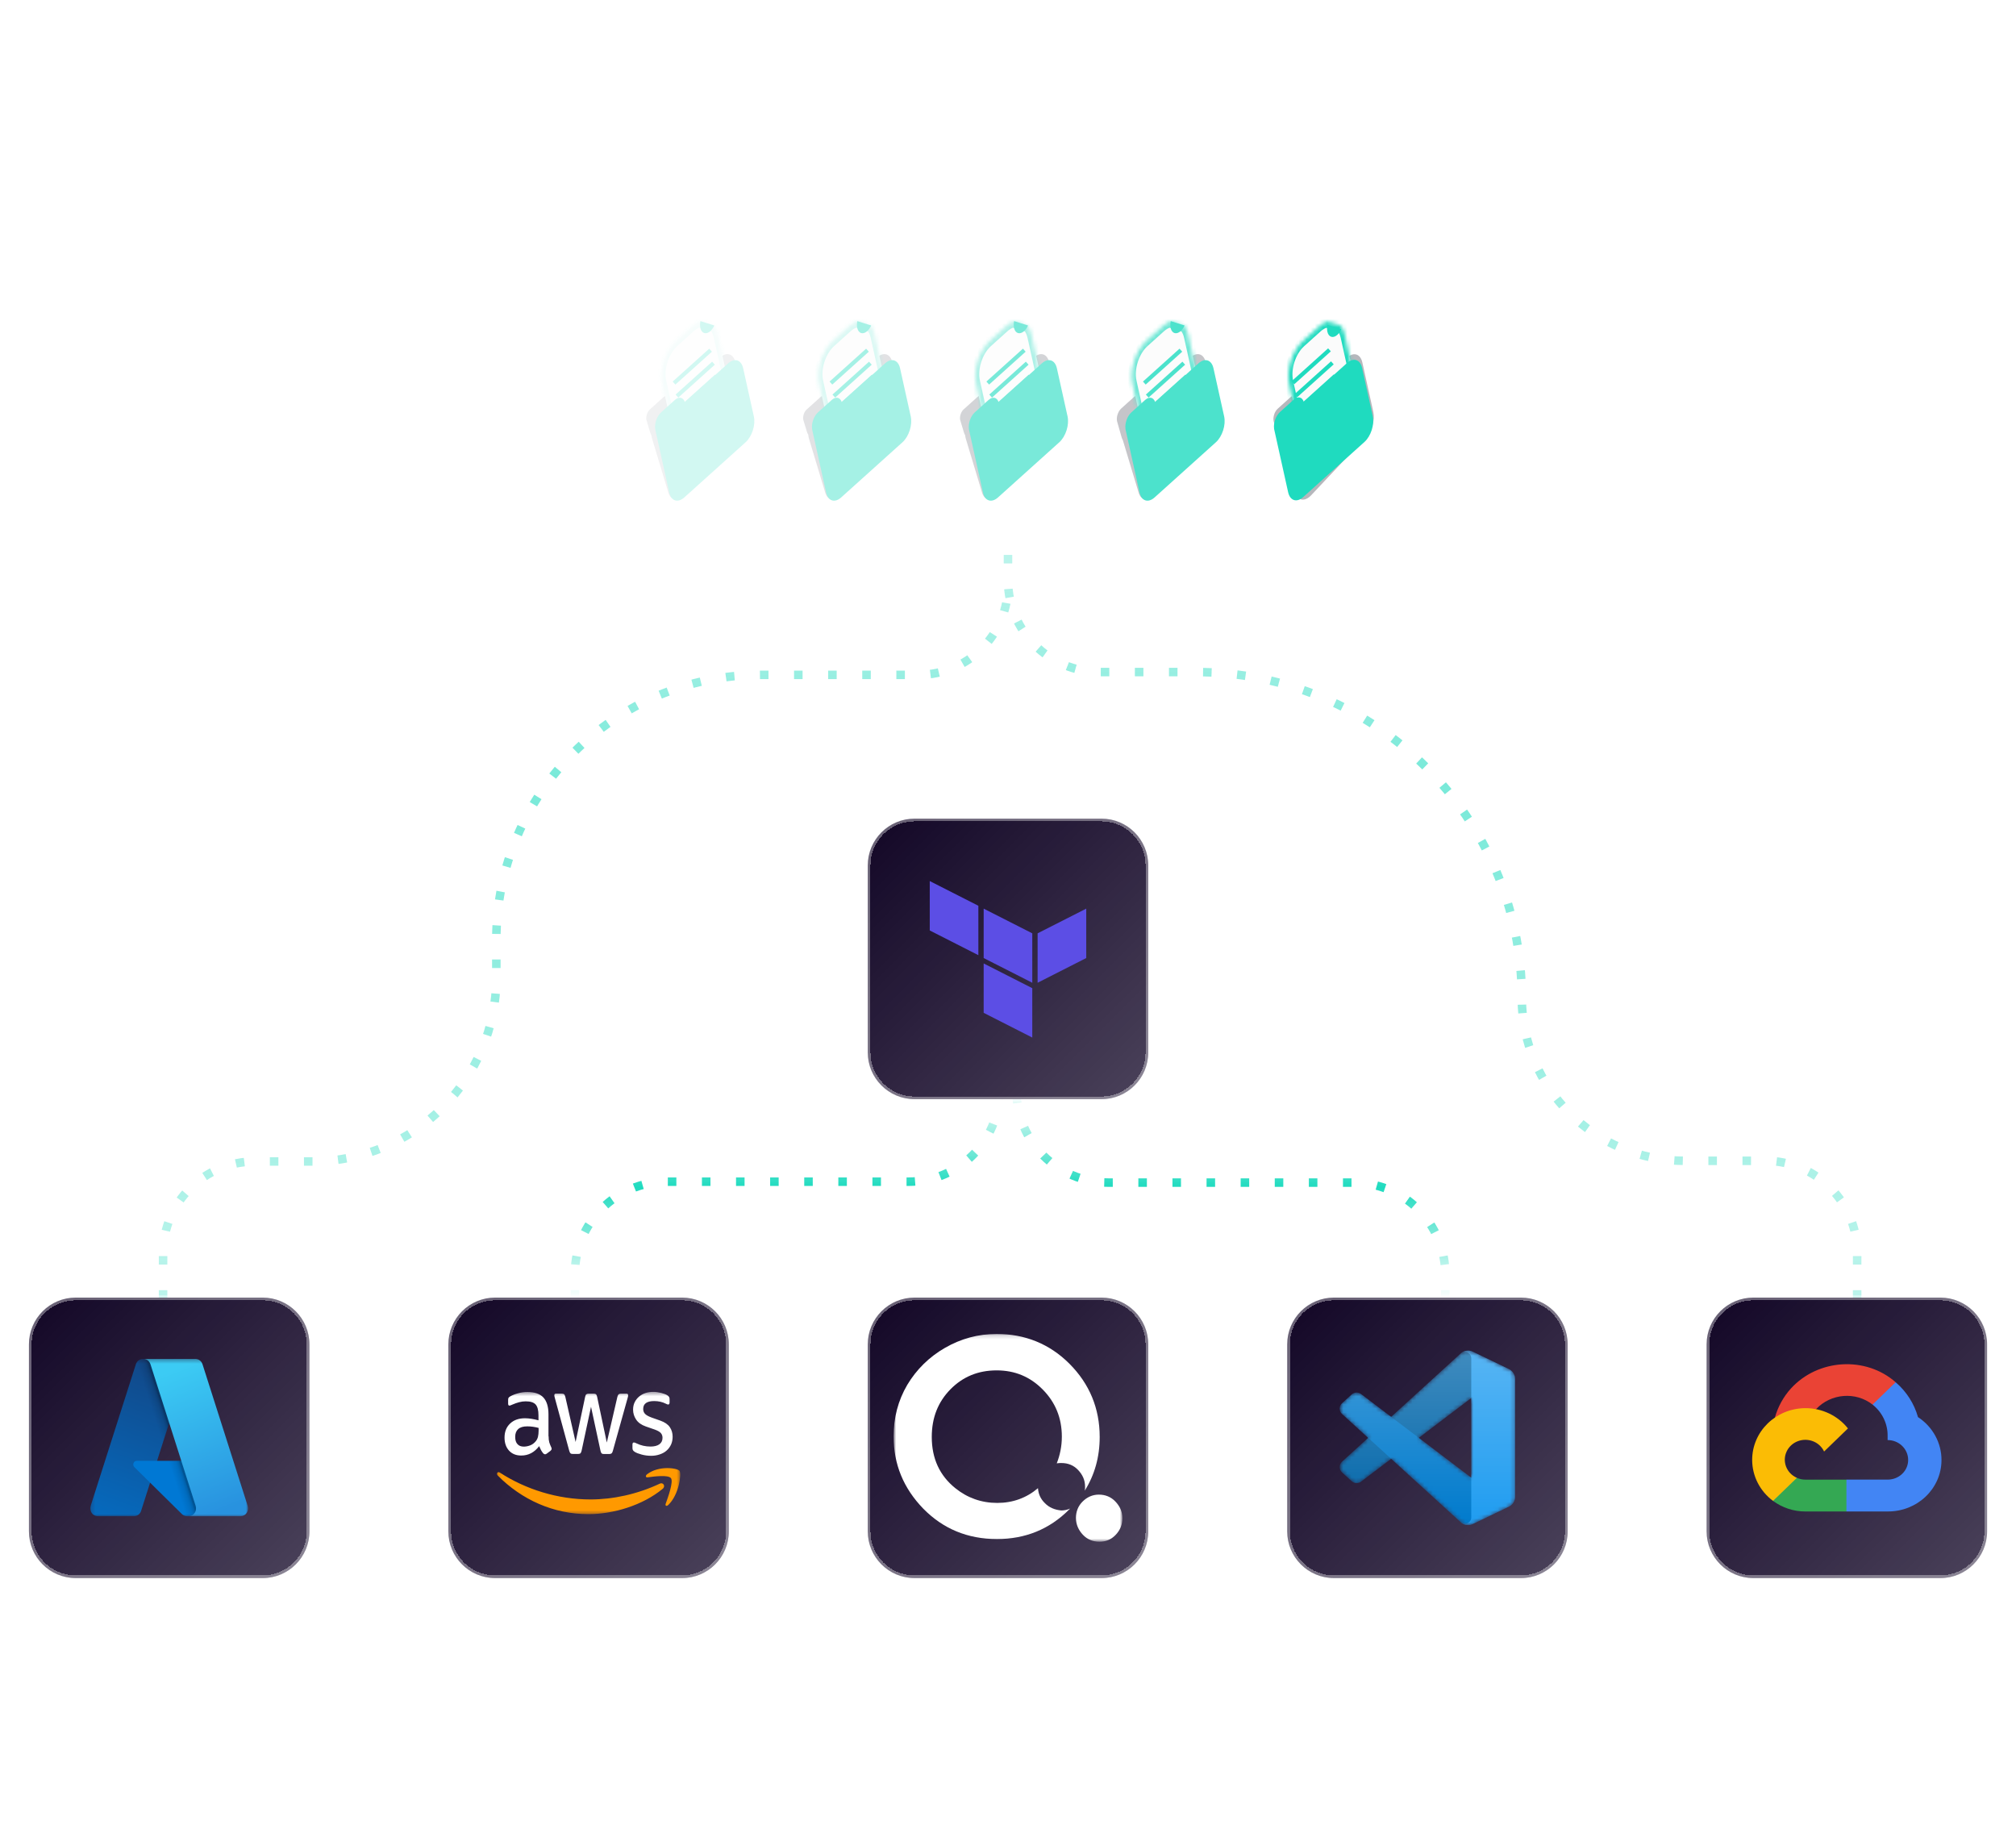 <?xml version="1.0" encoding="UTF-8"?> <svg xmlns="http://www.w3.org/2000/svg" width="496" height="448" viewBox="0 0 496 448" fill="none"><g clip-path="url(#clip0_3948_72534)"><path d="M40.123 319.5V308.339C40.123 295.855 50.243 285.734 62.727 285.734H76.905C101.873 285.734 122.113 265.494 122.113 240.526V231.1C122.113 195.157 151.251 166.019 187.194 166.019H225.986C238.143 166.019 247.998 156.165 247.998 144.008" stroke="url(#paint0_linear_3948_72534)" stroke-width="2.096" stroke-dasharray="2.1 6.29"></path><path d="M141.451 319.5V313.313C141.451 300.829 151.571 290.708 164.055 290.708H223.517C235.884 290.708 245.91 280.683 245.91 268.315" stroke="url(#paint1_linear_3948_72534)" stroke-width="2.096" stroke-dasharray="2.1 6.29"></path><path d="M355.593 319.5V313.536C355.593 301.052 345.473 290.931 332.99 290.931H272.706C260.216 290.931 250.09 280.806 250.09 268.315" stroke="url(#paint2_linear_3948_72534)" stroke-width="2.096" stroke-dasharray="2.1 6.29"></path><path d="M456.918 319.5V308.177C456.918 295.693 446.797 285.572 434.313 285.572H414.49C392.355 285.572 374.41 267.628 374.41 245.492C374.41 201.221 338.521 165.332 294.25 165.332H270.603C258.119 165.332 247.998 155.212 247.998 142.728V134.607" stroke="url(#paint3_linear_3948_72534)" stroke-width="2.096" stroke-dasharray="2.1 6.29"></path><path d="M248 349.157V134.583" stroke="url(#paint4_linear_3948_72534)" stroke-width="2.096" stroke-dasharray="2.1 6.29"></path><g filter="url(#filter0_d_3948_72534)"><path d="M7.119 330.721C7.119 324.369 12.268 319.221 18.621 319.221H64.626C70.978 319.221 76.128 324.369 76.128 330.721V376.728C76.128 383.08 70.978 388.229 64.626 388.229H18.621C12.268 388.229 7.119 383.08 7.119 376.728V330.721Z" fill="#120626"></path><path d="M7.119 330.721C7.119 324.369 12.268 319.221 18.621 319.221H64.626C70.978 319.221 76.128 324.369 76.128 330.721V376.728C76.128 383.08 70.978 388.229 64.626 388.229H18.621C12.268 388.229 7.119 383.08 7.119 376.728V330.721Z" fill="url(#paint5_linear_3948_72534)"></path></g><g filter="url(#filter1_d_3948_72534)"><path d="M7.119 330.721C7.119 324.369 12.268 319.221 18.621 319.221H64.626C70.978 319.221 76.128 324.369 76.128 330.721V376.728C76.128 383.08 70.978 388.229 64.626 388.229H18.621C12.268 388.229 7.119 383.08 7.119 376.728V330.721Z" stroke="white" stroke-opacity="0.36" stroke-width="1.333" shape-rendering="crispEdges"></path></g><mask id="mask0_3948_72534" style="mask-type:luminance" maskUnits="userSpaceOnUse" x="22" y="334" width="40" height="40"><path d="M61.032 334.316H22.215V373.134H61.032V334.316Z" fill="white"></path></mask><g mask="url(#mask0_3948_72534)"><path d="M35.155 334.316H46.642L34.718 371.69C34.595 372.074 34.362 372.408 34.051 372.644C33.739 372.88 33.366 373.008 32.983 373.008H24.043C23.753 373.008 23.467 372.934 23.209 372.794C22.951 372.654 22.727 372.451 22.558 372.201C22.389 371.952 22.278 371.664 22.235 371.36C22.192 371.056 22.218 370.747 22.311 370.455L33.42 335.634C33.542 335.25 33.776 334.916 34.087 334.68C34.398 334.444 34.772 334.316 35.155 334.316Z" fill="url(#paint6_linear_3948_72534)"></path><path d="M51.846 359.384H33.631C33.462 359.384 33.296 359.438 33.156 359.538C33.016 359.639 32.908 359.782 32.846 359.949C32.784 360.115 32.77 360.298 32.808 360.473C32.845 360.647 32.931 360.806 33.055 360.928L44.76 372.485C45.1 372.821 45.549 373.008 46.015 373.008H56.329L51.846 359.384Z" fill="#0078D4"></path><path d="M35.157 334.316C34.77 334.314 34.392 334.445 34.079 334.686C33.766 334.928 33.534 335.269 33.418 335.66L22.326 370.423C22.227 370.715 22.196 371.028 22.235 371.335C22.275 371.644 22.384 371.936 22.553 372.189C22.722 372.443 22.946 372.65 23.207 372.792C23.468 372.934 23.757 373.009 24.05 373.008H33.22C33.561 372.943 33.881 372.783 34.145 372.546C34.409 372.308 34.609 372.001 34.724 371.654L36.936 364.758L44.837 372.554C45.168 372.844 45.583 373.004 46.013 373.008H56.288L51.782 359.384L38.644 359.387L46.685 334.316H35.157Z" fill="url(#paint7_linear_3948_72534)"></path><path d="M49.827 335.632C49.705 335.249 49.472 334.915 49.161 334.68C48.85 334.444 48.477 334.316 48.094 334.316H35.293C36.078 334.316 36.775 334.846 37.026 335.632L48.135 370.454C48.228 370.745 48.254 371.056 48.211 371.36C48.168 371.663 48.057 371.952 47.888 372.201C47.719 372.451 47.496 372.654 47.237 372.794C46.979 372.935 46.693 373.008 46.402 373.008H59.205C59.495 373.008 59.781 372.934 60.039 372.794C60.297 372.654 60.521 372.451 60.69 372.201C60.859 371.952 60.97 371.663 61.013 371.359C61.056 371.056 61.03 370.745 60.937 370.454L49.827 335.632Z" fill="url(#paint8_linear_3948_72534)"></path></g><g filter="url(#filter2_d_3948_72534)"><path d="M110.307 330.721C110.307 324.369 115.455 319.221 121.807 319.221H167.814C174.166 319.221 179.315 324.369 179.315 330.721V376.728C179.315 383.08 174.166 388.229 167.814 388.229H121.807C115.455 388.229 110.307 383.08 110.307 376.728V330.721Z" fill="#120626"></path><path d="M110.307 330.721C110.307 324.369 115.455 319.221 121.807 319.221H167.814C174.166 319.221 179.315 324.369 179.315 330.721V376.728C179.315 383.08 174.166 388.229 167.814 388.229H121.807C115.455 388.229 110.307 383.08 110.307 376.728V330.721Z" fill="url(#paint9_linear_3948_72534)"></path></g><g filter="url(#filter3_d_3948_72534)"><path d="M110.307 330.721C110.307 324.369 115.455 319.221 121.807 319.221H167.814C174.166 319.221 179.315 324.369 179.315 330.721V376.728C179.315 383.08 174.166 388.229 167.814 388.229H121.807C115.455 388.229 110.307 383.08 110.307 376.728V330.721Z" stroke="white" stroke-opacity="0.36" stroke-width="1.333" shape-rendering="crispEdges"></path></g><mask id="mask1_3948_72534" style="mask-type:luminance" maskUnits="userSpaceOnUse" x="122" y="342" width="46" height="31"><path d="M167.455 342.403H122.168V372.595H167.455V342.403Z" fill="white"></path></mask><g mask="url(#mask1_3948_72534)"><path d="M134.973 353.342C134.973 353.961 135.033 354.464 135.138 354.831C135.271 355.245 135.431 355.648 135.618 356.036C135.693 356.169 135.722 356.303 135.722 356.421C135.722 356.588 135.633 356.755 135.438 356.922L134.493 357.625C134.358 357.725 134.223 357.775 134.103 357.775C133.953 357.775 133.803 357.692 133.653 357.541C133.451 357.298 133.27 357.035 133.114 356.755C132.963 356.47 132.813 356.152 132.648 355.768C131.479 357.307 130.01 358.077 128.24 358.077C126.98 358.077 125.976 357.675 125.24 356.872C124.506 356.069 124.131 354.998 124.131 353.66C124.131 352.238 124.58 351.084 125.496 350.214C126.41 349.345 127.624 348.909 129.17 348.909C129.68 348.909 130.205 348.96 130.759 349.043C131.314 349.127 131.884 349.261 132.483 349.412V348.19C132.483 346.919 132.244 346.033 131.779 345.514C131.299 344.995 130.489 344.744 129.335 344.744C128.809 344.744 128.269 344.812 127.715 344.962C127.16 345.113 126.621 345.296 126.095 345.531C125.855 345.648 125.676 345.715 125.57 345.748C125.466 345.781 125.39 345.799 125.331 345.799C125.121 345.799 125.016 345.632 125.016 345.28V344.461C125.016 344.193 125.045 343.992 125.121 343.875C125.195 343.758 125.331 343.641 125.54 343.524C126.065 343.223 126.695 342.971 127.43 342.771C128.165 342.553 128.944 342.453 129.769 342.453C131.554 342.453 132.858 342.905 133.698 343.808C134.523 344.711 134.943 346.083 134.943 347.923V353.342H134.973ZM128.885 355.885C129.38 355.885 129.889 355.784 130.429 355.584C130.969 355.383 131.449 355.016 131.853 354.513C132.094 354.196 132.274 353.845 132.363 353.442C132.454 353.041 132.513 352.556 132.513 351.988V351.285C132.058 351.162 131.598 351.067 131.134 351C130.666 350.934 130.195 350.901 129.724 350.9C128.72 350.9 127.985 351.118 127.49 351.57C126.995 352.021 126.755 352.656 126.755 353.493C126.755 354.279 126.935 354.865 127.31 355.266C127.67 355.684 128.195 355.885 128.885 355.885ZM140.926 357.692C140.656 357.692 140.476 357.641 140.357 357.524C140.237 357.423 140.131 357.189 140.042 356.872L136.518 343.942C136.427 343.608 136.382 343.39 136.382 343.272C136.382 343.005 136.502 342.854 136.742 342.854H138.212C138.497 342.854 138.692 342.905 138.796 343.022C138.917 343.122 139.007 343.356 139.096 343.675L141.616 354.747L143.955 343.675C144.03 343.339 144.12 343.122 144.24 343.022C144.36 342.922 144.57 342.855 144.84 342.855H146.04C146.325 342.855 146.52 342.905 146.64 343.022C146.759 343.122 146.864 343.356 146.924 343.675L149.294 354.881L151.887 343.675C151.978 343.339 152.083 343.122 152.187 343.022C152.308 342.922 152.502 342.855 152.773 342.855H154.167C154.407 342.855 154.542 342.989 154.542 343.272C154.542 343.356 154.527 343.441 154.512 343.541C154.497 343.641 154.467 343.775 154.407 343.958L150.793 356.889C150.704 357.223 150.598 357.441 150.478 357.541C150.358 357.641 150.163 357.708 149.909 357.708H148.619C148.334 357.708 148.139 357.658 148.019 357.541C147.899 357.423 147.794 357.207 147.734 356.872L145.409 346.083L143.101 356.855C143.025 357.189 142.936 357.407 142.815 357.524C142.695 357.641 142.485 357.692 142.215 357.692H140.926ZM160.195 358.144C159.416 358.144 158.636 358.042 157.886 357.842C157.136 357.641 156.552 357.423 156.162 357.173C155.921 357.022 155.756 356.855 155.697 356.704C155.639 356.558 155.607 356.398 155.606 356.236V355.383C155.606 355.032 155.727 354.865 155.951 354.865C156.043 354.865 156.135 354.882 156.222 354.915C156.312 354.949 156.446 355.016 156.596 355.083C157.127 355.342 157.679 355.539 158.246 355.668C158.834 355.801 159.431 355.867 160.03 355.869C160.975 355.869 161.71 355.684 162.22 355.317C162.729 354.948 163 354.413 163 353.727C163 353.259 162.865 352.874 162.595 352.556C162.325 352.238 161.815 351.954 161.081 351.686L158.906 350.933C157.811 350.55 157.002 349.98 156.507 349.228C156.012 348.491 155.757 347.672 155.757 346.803C155.757 346.1 155.892 345.481 156.162 344.946C156.431 344.41 156.791 343.942 157.241 343.574C157.692 343.189 158.201 342.905 158.801 342.704C159.401 342.504 160.03 342.419 160.69 342.419C161.02 342.419 161.365 342.437 161.695 342.486C162.04 342.537 162.355 342.604 162.67 342.671C162.97 342.754 163.254 342.838 163.525 342.938C163.795 343.038 164.004 343.139 164.155 343.239C164.364 343.374 164.514 343.507 164.604 343.657C164.694 343.791 164.739 343.975 164.739 344.209V344.995C164.739 345.347 164.62 345.531 164.394 345.531C164.275 345.531 164.079 345.463 163.825 345.33C162.97 344.895 162.01 344.677 160.945 344.677C160.091 344.677 159.416 344.828 158.951 345.146C158.486 345.463 158.246 345.949 158.246 346.634C158.246 347.103 158.396 347.504 158.696 347.823C158.996 348.141 159.551 348.458 160.345 348.742L162.475 349.495C163.554 349.88 164.334 350.415 164.8 351.101C165.264 351.787 165.489 352.573 165.489 353.442C165.489 354.162 165.354 354.814 165.099 355.383C164.829 355.952 164.47 356.454 164.004 356.855C163.539 357.274 162.985 357.574 162.34 357.792C161.665 358.026 160.96 358.144 160.195 358.144Z" fill="white"></path><path d="M163.032 366.273C158.098 370.338 150.931 372.495 144.768 372.495C136.13 372.495 128.347 368.932 122.469 363.011C122.005 362.543 122.424 361.907 122.978 362.275C129.337 366.39 137.18 368.882 145.293 368.882C150.766 368.882 156.78 367.611 162.312 365.002C163.137 364.583 163.842 365.603 163.032 366.273ZM165.086 363.663C164.457 362.76 160.918 363.228 159.313 363.446C158.834 363.512 158.758 363.044 159.194 362.693C162.012 360.485 166.647 361.121 167.186 361.856C167.726 362.61 167.036 367.778 164.396 370.254C163.992 370.639 163.602 370.438 163.782 369.936C164.381 368.279 165.716 364.55 165.086 363.663Z" fill="#FF9900"></path></g><g filter="url(#filter4_d_3948_72534)"><path d="M213.496 330.721C213.496 324.369 218.646 319.221 224.998 319.221H271.003C277.355 319.221 282.505 324.369 282.505 330.721V376.728C282.505 383.08 277.355 388.229 271.003 388.229H224.998C218.646 388.229 213.496 383.08 213.496 376.728V330.721Z" fill="#120626"></path><path d="M213.496 330.721C213.496 324.369 218.646 319.221 224.998 319.221H271.003C277.355 319.221 282.505 324.369 282.505 330.721V376.728C282.505 383.08 277.355 388.229 271.003 388.229H224.998C218.646 388.229 213.496 383.08 213.496 376.728V330.721Z" fill="url(#paint10_linear_3948_72534)"></path></g><g filter="url(#filter5_d_3948_72534)"><path d="M213.496 330.721C213.496 324.369 218.646 319.221 224.998 319.221H271.003C277.355 319.221 282.505 324.369 282.505 330.721V376.728C282.505 383.08 277.355 388.229 271.003 388.229H224.998C218.646 388.229 213.496 383.08 213.496 376.728V330.721Z" stroke="white" stroke-opacity="0.36" stroke-width="1.333" shape-rendering="crispEdges"></path></g><mask id="mask2_3948_72534" style="mask-type:luminance" maskUnits="userSpaceOnUse" x="219" y="328" width="58" height="52"><path d="M276.141 328.166H219.855V379.283H276.141V328.166Z" fill="white"></path></mask><g mask="url(#mask2_3948_72534)"><path d="M274.419 369.393C275.515 370.552 276.141 371.866 276.141 373.489C276.141 375.111 275.593 376.425 274.498 377.584C273.402 378.743 272.072 379.283 270.507 379.283C268.941 379.283 267.533 378.743 266.438 377.584C265.342 376.425 264.717 375.034 264.717 373.411C264.717 371.866 265.265 370.475 266.36 369.393C267.456 368.312 268.785 367.693 270.351 367.693C271.915 367.693 273.323 368.234 274.419 369.393Z" fill="white"></path><path d="M255.379 366.105C252.562 368.501 249.198 369.736 245.364 369.736C241.452 369.736 238.009 368.501 235.035 366.105C231.201 363.014 229.245 358.841 229.245 353.511C229.245 348.72 230.811 344.856 233.862 341.765C236.914 338.675 240.669 337.13 245.208 337.13C249.667 337.13 253.423 338.675 256.553 341.843C259.682 345.011 261.248 348.874 261.248 353.433C261.248 355.828 260.778 357.992 259.996 360.001C260.387 359.923 260.778 359.923 261.169 359.923C262.735 359.923 264.143 360.464 265.238 361.623C266.334 362.782 266.959 364.096 266.959 365.719C266.959 366.105 266.959 366.414 266.882 366.724C269.307 362.86 270.559 358.455 270.559 353.511C270.559 346.479 268.055 340.452 263.125 335.507C258.196 330.562 252.092 328.166 245.208 328.166C240.669 328.166 236.443 329.325 232.532 331.566C228.62 333.806 225.489 336.898 223.221 340.684C220.951 344.547 219.855 348.796 219.855 353.355C219.855 360.232 222.282 366.105 227.133 371.127C231.984 376.073 238.009 378.622 245.285 378.622C252.25 378.622 258.196 376.227 263.047 371.359C263.125 371.282 263.204 371.205 263.281 371.127C262.577 371.437 261.873 371.591 261.091 371.591C259.526 371.437 258.118 370.895 257.022 369.736C256.005 368.732 255.457 367.496 255.379 366.105Z" fill="white"></path></g><g filter="url(#filter6_d_3948_72534)"><path d="M316.688 330.721C316.688 324.369 321.837 319.221 328.189 319.221H374.194C380.546 319.221 385.696 324.369 385.696 330.721V376.728C385.696 383.08 380.546 388.229 374.194 388.229H328.189C321.837 388.229 316.688 383.08 316.688 376.728V330.721Z" fill="#120626"></path><path d="M316.688 330.721C316.688 324.369 321.837 319.221 328.189 319.221H374.194C380.546 319.221 385.696 324.369 385.696 330.721V376.728C385.696 383.08 380.546 388.229 374.194 388.229H328.189C321.837 388.229 316.688 383.08 316.688 376.728V330.721Z" fill="url(#paint11_linear_3948_72534)"></path></g><g filter="url(#filter7_d_3948_72534)"><path d="M316.688 330.721C316.688 324.369 321.837 319.221 328.189 319.221H374.194C380.546 319.221 385.696 324.369 385.696 330.721V376.728C385.696 383.08 380.546 388.229 374.194 388.229H328.189C321.837 388.229 316.688 383.08 316.688 376.728V330.721Z" stroke="white" stroke-opacity="0.36" stroke-width="1.333" shape-rendering="crispEdges"></path></g><mask id="mask3_3948_72534" style="mask-type:alpha" maskUnits="userSpaceOnUse" x="329" y="332" width="44" height="44"><path fill-rule="evenodd" clip-rule="evenodd" d="M360.212 374.996C360.555 375.13 360.922 375.191 361.29 375.177C361.658 375.163 362.019 375.073 362.351 374.913L371.232 370.64C371.689 370.42 372.075 370.076 372.344 369.646C372.614 369.216 372.757 368.718 372.757 368.212V339.239C372.757 338.731 372.615 338.234 372.344 337.803C372.075 337.374 371.689 337.029 371.232 336.809L362.351 332.537C361.85 332.296 361.286 332.216 360.736 332.31C360.187 332.402 359.681 332.664 359.288 333.058L342.288 348.568L334.883 342.947C334.549 342.693 334.137 342.564 333.719 342.583C333.299 342.602 332.901 342.767 332.59 343.048L330.216 345.209C330.03 345.377 329.883 345.582 329.781 345.811C329.68 346.039 329.627 346.287 329.627 346.537C329.627 346.788 329.679 347.034 329.78 347.263C329.88 347.493 330.028 347.698 330.214 347.867L336.635 353.725L330.214 359.583C330.029 359.753 329.881 359.957 329.78 360.186C329.68 360.415 329.628 360.663 329.628 360.913C329.628 361.163 329.681 361.41 329.781 361.638C329.883 361.867 330.03 362.073 330.216 362.241L332.59 364.401C332.901 364.683 333.299 364.848 333.719 364.867C334.137 364.885 334.55 364.757 334.885 364.503L342.288 358.882L359.288 374.391C359.551 374.654 359.866 374.86 360.212 374.996ZM361.981 343.933L349.083 353.725L361.981 363.516V343.933Z" fill="white"></path></mask><g mask="url(#mask3_3948_72534)"><path d="M371.232 336.816L362.345 332.537C361.843 332.295 361.279 332.216 360.729 332.309C360.18 332.403 359.673 332.665 359.28 333.058L330.187 359.583C330.003 359.752 329.855 359.958 329.754 360.186C329.653 360.415 329.602 360.663 329.602 360.913C329.602 361.163 329.653 361.41 329.755 361.639C329.856 361.868 330.005 362.073 330.189 362.241L332.566 364.401C332.876 364.684 333.275 364.849 333.695 364.867C334.114 364.886 334.526 364.757 334.86 364.503L369.894 337.925C371.069 337.035 372.758 337.873 372.758 339.348V339.245C372.758 338.737 372.614 338.24 372.345 337.81C372.074 337.381 371.689 337.037 371.232 336.816Z" fill="#0065A9"></path><g filter="url(#filter8_d_3948_72534)"><path d="M371.232 370.633L362.345 374.912C361.843 375.154 361.279 375.234 360.729 375.14C360.18 375.047 359.673 374.786 359.28 374.391L330.187 347.866C330.003 347.698 329.855 347.493 329.754 347.263C329.653 347.034 329.602 346.786 329.602 346.536C329.602 346.286 329.653 346.039 329.755 345.811C329.856 345.582 330.005 345.377 330.189 345.209L332.566 343.048C332.876 342.766 333.275 342.601 333.695 342.582C334.114 342.564 334.526 342.692 334.86 342.946L369.894 369.524C371.069 370.415 372.758 369.577 372.758 368.101V368.205C372.758 368.712 372.614 369.209 372.345 369.639C372.074 370.068 371.689 370.413 371.232 370.633Z" fill="#007ACC"></path></g><g filter="url(#filter9_d_3948_72534)"><path d="M362.345 374.913C361.843 375.155 361.278 375.234 360.73 375.141C360.18 375.047 359.674 374.785 359.279 374.391C360.275 375.386 361.975 374.681 361.975 373.275V334.174C361.975 332.768 360.275 332.063 359.279 333.058C359.674 332.665 360.18 332.403 360.73 332.309C361.278 332.216 361.843 332.295 362.345 332.536L371.231 336.809C371.688 337.029 372.074 337.374 372.345 337.805C372.614 338.234 372.758 338.731 372.758 339.239V368.212C372.758 368.719 372.614 369.217 372.345 369.646C372.074 370.076 371.688 370.421 371.231 370.641L362.345 374.913Z" fill="#1F9CF0"></path></g><path opacity="0.25" fill-rule="evenodd" clip-rule="evenodd" d="M360.186 374.996C360.529 375.13 360.896 375.191 361.265 375.177C361.632 375.163 361.994 375.074 362.326 374.914L371.205 370.641C371.662 370.421 372.048 370.076 372.318 369.646C372.589 369.216 372.732 368.718 372.732 368.212V339.239C372.732 338.732 372.589 338.234 372.318 337.805C372.048 337.374 371.662 337.029 371.205 336.809L362.326 332.537C361.823 332.296 361.259 332.216 360.71 332.31C360.162 332.404 359.655 332.666 359.261 333.059L342.263 348.568L334.858 342.947C334.524 342.693 334.112 342.565 333.692 342.583C333.273 342.603 332.874 342.767 332.564 343.049L330.189 345.209C330.004 345.377 329.856 345.583 329.755 345.812C329.653 346.04 329.602 346.287 329.602 346.537C329.602 346.788 329.653 347.036 329.754 347.264C329.855 347.493 330.003 347.699 330.187 347.867L336.608 353.725L330.187 359.583C330.003 359.753 329.855 359.957 329.755 360.186C329.653 360.416 329.602 360.663 329.602 360.913C329.602 361.163 329.654 361.411 329.756 361.64C329.856 361.868 330.005 362.073 330.189 362.241L332.565 364.402C332.875 364.683 333.274 364.848 333.692 364.867C334.112 364.886 334.524 364.757 334.858 364.503L342.263 358.882L359.262 374.392C359.525 374.654 359.839 374.86 360.186 374.996ZM361.956 343.933L349.057 353.725L361.956 363.516V343.933Z" fill="url(#paint12_linear_3948_72534)"></path></g><g filter="url(#filter10_d_3948_72534)"><path d="M419.877 330.721C419.877 324.369 425.027 319.221 431.379 319.221H477.385C483.737 319.221 488.886 324.369 488.886 330.721V376.728C488.886 383.08 483.737 388.229 477.385 388.229H431.379C425.027 388.229 419.877 383.08 419.877 376.728V330.721Z" fill="#120626"></path><path d="M419.877 330.721C419.877 324.369 425.027 319.221 431.379 319.221H477.385C483.737 319.221 488.886 324.369 488.886 330.721V376.728C488.886 383.08 483.737 388.229 477.385 388.229H431.379C425.027 388.229 419.877 383.08 419.877 376.728V330.721Z" fill="url(#paint13_linear_3948_72534)"></path></g><g filter="url(#filter11_d_3948_72534)"><path d="M419.877 330.721C419.877 324.369 425.027 319.221 431.379 319.221H477.385C483.737 319.221 488.886 324.369 488.886 330.721V376.728C488.886 383.08 483.737 388.229 477.385 388.229H431.379C425.027 388.229 419.877 383.08 419.877 376.728V330.721Z" stroke="white" stroke-opacity="0.36" stroke-width="1.333" shape-rendering="crispEdges"></path></g><path d="M462.068 345.612L466.116 341.695L466.386 340.045C459.007 333.554 447.279 334.29 440.627 341.582C438.779 343.607 437.409 346.131 436.678 348.738L438.128 348.541L446.227 347.248L446.851 346.63C450.454 342.802 456.545 342.287 460.704 345.544L462.068 345.612Z" fill="#EA4335"></path><path d="M471.884 348.622C470.953 345.307 469.043 342.325 466.386 340.045L460.703 345.544C463.103 347.441 464.47 350.299 464.412 353.296V354.273C467.204 354.273 469.469 356.463 469.469 359.166C469.469 361.868 467.204 364.004 464.412 364.004H454.281L453.287 365.049V370.918L454.281 371.839H464.412C471.677 371.894 477.613 366.294 477.669 359.265C477.703 355.005 475.532 351.01 471.884 348.622Z" fill="#4285F4"></path><path d="M444.165 371.84H454.28V364.005H444.165C443.445 364.005 442.746 363.855 442.091 363.565L440.655 363.991L436.578 367.91L436.223 369.242C438.51 370.913 441.3 371.853 444.165 371.84Z" fill="#34A853"></path><path d="M444.167 346.424C436.902 346.465 431.047 352.198 431.09 359.227C431.114 363.153 433.009 366.848 436.225 369.241L442.093 363.564C439.547 362.451 438.416 359.553 439.566 357.09C440.716 354.627 443.712 353.533 446.258 354.646C447.379 355.135 448.278 356.005 448.784 357.09L454.652 351.413C452.156 348.256 448.276 346.409 444.167 346.424Z" fill="#FBBC05"></path><g filter="url(#filter12_d_3948_72534)"><path d="M213.496 212.899C213.496 206.547 218.646 201.397 224.998 201.397H271.003C277.355 201.397 282.505 206.547 282.505 212.899V258.905C282.505 265.257 277.355 270.406 271.003 270.406H224.998C218.646 270.406 213.496 265.257 213.496 258.905V212.899Z" fill="#120626"></path><path d="M213.496 212.899C213.496 206.547 218.646 201.397 224.998 201.397H271.003C277.355 201.397 282.505 206.547 282.505 212.899V258.905C282.505 265.257 277.355 270.406 271.003 270.406H224.998C218.646 270.406 213.496 265.257 213.496 258.905V212.899Z" fill="url(#paint14_linear_3948_72534)"></path></g><g filter="url(#filter13_d_3948_72534)"><path d="M213.496 212.899C213.496 206.547 218.646 201.397 224.998 201.397H271.003C277.355 201.397 282.505 206.547 282.505 212.899V258.905C282.505 265.257 277.355 270.406 271.003 270.406H224.998C218.646 270.406 213.496 265.257 213.496 258.905V212.899Z" stroke="white" stroke-opacity="0.36" stroke-width="1.333" shape-rendering="crispEdges"></path></g><path d="M242.014 223.535L253.973 229.609V241.77L242.014 235.689V223.535ZM255.285 229.609V241.77L267.25 235.689V223.535L255.285 229.609ZM228.75 216.75V228.905L240.709 234.985V222.83L228.75 216.75ZM242.014 249.169L253.973 255.25V243.101L242.014 237.021V249.169Z" fill="#5C4EE5"></path><g filter="url(#filter14_d_3948_72534)"><path d="M345.938 68H149.062C141.296 68 135 72.897 135 78.939V124.061C135 130.103 141.296 135 149.062 135H345.938C353.704 135 360 130.103 360 124.061V78.939C360 72.897 353.704 68 345.938 68Z" fill="url(#paint15_linear_3948_72534)" shape-rendering="crispEdges"></path><path d="M149.062 68.665H345.938C353.502 68.665 359.335 73.41 359.335 78.939V124.061C359.335 129.589 353.502 134.335 345.938 134.335H149.062C141.498 134.335 135.665 129.589 135.665 124.061V78.939C135.665 73.41 141.498 68.665 149.062 68.665Z" stroke="white" stroke-opacity="0.36" stroke-width="1.33" shape-rendering="crispEdges"></path></g><g opacity="0.2"><path fill-rule="evenodd" clip-rule="evenodd" d="M159.893 100.721C159.257 101.293 158.88 102.421 159.035 103.283L159.959 106.373C160.039 106.643 160.145 106.878 160.271 107.078C160.302 107.374 160.357 107.659 160.437 107.928L164.434 121.193C165.034 123.182 166.798 123.46 168.35 121.809L181.889 107.405C183.313 105.89 184.07 103.26 183.639 101.319L180.931 89.113C180.467 87.025 178.806 86.49 177.22 87.917L166.39 97.665C165.653 96.688 164.416 96.65 163.222 97.725L159.893 100.721Z" fill="#B6B7BC"></path><path fill-rule="evenodd" clip-rule="evenodd" d="M175.628 80.081L172.357 79.054C171.715 79.251 171.048 79.641 170.389 80.234L166.339 83.878C163.696 86.257 162.179 91.007 162.951 94.486L166.07 108.551C166.843 112.03 169.611 112.922 172.254 110.543L176.304 106.899C178.948 104.52 180.465 99.77 179.692 96.291L176.573 82.226C176.375 81.339 176.05 80.621 175.628 80.081Z" fill="#FBFBFB"></path><mask id="mask4_3948_72534" style="mask-type:luminance" maskUnits="userSpaceOnUse" x="162" y="79" width="18" height="33"><g opacity="0.2"><path fill-rule="evenodd" clip-rule="evenodd" d="M175.628 80.081L172.357 79.054C171.715 79.251 171.048 79.641 170.389 80.234L166.339 83.878C163.696 86.257 162.179 91.007 162.951 94.486L166.07 108.551C166.843 112.03 169.611 112.922 172.254 110.543L176.304 106.899C178.948 104.52 180.465 99.77 179.692 96.291L176.573 82.226C176.375 81.339 176.05 80.621 175.628 80.081Z" fill="white"></path></g></mask><g mask="url(#mask4_3948_72534)"><path d="M175.629 80.082L176.396 78.78L176.274 78.625L176.108 78.572L175.629 80.082ZM172.358 79.054L172.836 77.545L172.669 77.492L172.481 77.55L172.358 79.054ZM176.108 78.572L172.836 77.545L171.879 80.563L175.151 81.591L176.108 78.572ZM170.659 81.503C171.189 81.027 171.722 80.715 172.236 80.558L172.481 77.55C171.71 77.787 170.91 78.255 170.12 78.965L170.659 81.503ZM166.611 85.147L170.659 81.503L170.12 78.965L166.072 82.609L166.611 85.147ZM163.906 93.612C163.29 90.833 164.5 87.047 166.611 85.147L166.072 82.609C162.896 85.468 161.07 91.181 161.997 95.361L163.906 93.612ZM167.027 107.676L163.906 93.612L161.997 95.361L165.118 109.426L167.027 107.676ZM171.987 109.274C169.868 111.181 167.645 110.465 167.027 107.676L165.118 109.426C166.043 113.596 169.357 114.664 172.526 111.812L171.987 109.274ZM176.035 105.63L171.987 109.274L172.526 111.812L176.574 108.168L176.035 105.63ZM178.74 97.166C179.356 99.944 178.146 103.73 176.035 105.63L176.574 108.168C179.75 105.31 181.576 99.597 180.649 95.416L178.74 97.166ZM175.619 83.101L178.74 97.166L180.649 95.416L177.528 81.352L175.619 83.101ZM174.863 81.383C175.2 81.814 175.461 82.389 175.619 83.101L177.528 81.352C177.293 80.29 176.901 79.427 176.396 78.78L174.863 81.383Z" fill="#1FDBBF"></path></g><path fill-rule="evenodd" clip-rule="evenodd" d="M172.329 79C172.211 79.581 172.197 80.168 172.311 80.681C172.616 82.056 173.726 82.394 174.77 81.454C175.162 81.101 175.494 80.614 175.739 80.071L172.329 79Z" fill="#1FDBBF"></path><path d="M165.836 94.238L174.826 86.146" stroke="#1FDBBF" stroke-width="0.997"></path><path d="M166.549 97.438L175.539 89.346" stroke="#1FDBBF" stroke-width="0.997"></path><path d="M167.256 100.637L176.246 92.546" stroke="#1FDBBF" stroke-width="0.997"></path><path d="M167.967 103.837L176.957 95.746" stroke="#1FDBBF" stroke-width="0.997"></path><path fill-rule="evenodd" clip-rule="evenodd" d="M168.514 98.957L179.133 89.4C180.719 87.972 182.38 88.507 182.843 90.595L185.471 102.439C185.934 104.527 185.024 107.377 183.438 108.804L168.364 122.37C166.778 123.798 165.117 123.263 164.654 121.175L161.189 105.551L161.199 105.541C161.008 104.144 161.62 102.368 162.64 101.451L166.039 98.391C167.058 97.474 168.124 97.74 168.514 98.957Z" fill="#1FDBBF"></path></g><g opacity="0.4"><path fill-rule="evenodd" clip-rule="evenodd" d="M198.457 100.751C197.842 101.305 197.476 102.397 197.625 103.232L198.526 106.218C198.611 106.5 198.724 106.743 198.858 106.945C198.885 107.289 198.945 107.619 199.038 107.928L203.035 121.193C203.633 123.182 205.399 123.46 206.95 121.809L220.489 107.405C221.912 105.89 222.669 103.26 222.238 101.319L219.531 89.113C219.067 87.025 217.406 86.49 215.82 87.917L205.002 97.653C204.278 96.668 203.046 96.621 201.857 97.691L198.457 100.751Z" fill="#B6B7BC"></path><path fill-rule="evenodd" clip-rule="evenodd" d="M214.23 80.081L210.959 79.054C210.317 79.251 209.65 79.641 208.991 80.234L204.941 83.878C202.298 86.257 200.78 91.007 201.553 94.486L204.672 108.551C205.444 112.03 208.213 112.922 210.856 110.543L214.906 106.899C217.55 104.52 219.066 99.77 218.294 96.291L215.175 82.226C214.977 81.339 214.652 80.621 214.23 80.081Z" fill="#FBFBFB"></path><mask id="mask5_3948_72534" style="mask-type:luminance" maskUnits="userSpaceOnUse" x="201" y="79" width="18" height="33"><g opacity="0.4"><path fill-rule="evenodd" clip-rule="evenodd" d="M214.232 80.081L210.96 79.054C210.319 79.251 209.652 79.641 208.993 80.234L204.943 83.878C202.3 86.257 200.782 91.007 201.555 94.486L204.674 108.551C205.446 112.03 208.215 112.922 210.858 110.543L214.908 106.899C217.552 104.52 219.068 99.77 218.296 96.291L215.177 82.226C214.979 81.339 214.654 80.621 214.232 80.081Z" fill="white"></path></g></mask><g mask="url(#mask5_3948_72534)"><path d="M214.231 80.081L214.998 78.78L214.876 78.624L214.709 78.572L214.231 80.081ZM210.959 79.054L211.438 77.545L211.271 77.492L211.082 77.55L210.959 79.054ZM214.709 78.572L211.438 77.545L210.481 80.563L213.753 81.591L214.709 78.572ZM209.261 81.503C209.791 81.027 210.323 80.715 210.838 80.558L211.082 77.55C210.312 77.787 209.512 78.255 208.722 78.965L209.261 81.503ZM205.212 85.147L209.261 81.503L208.722 78.965L204.673 82.609L205.212 85.147ZM202.508 93.611C201.891 90.833 203.101 87.047 205.212 85.147L204.673 82.609C201.497 85.468 199.672 91.181 200.599 95.361L202.508 93.611ZM205.628 107.676L202.508 93.611L200.599 95.361L203.719 109.426L205.628 107.676ZM210.588 109.274C208.47 111.181 206.246 110.465 205.628 107.676L203.719 109.426C204.645 113.596 207.959 114.664 211.127 111.812L210.588 109.274ZM214.637 105.63L210.588 109.274L211.127 111.812L215.176 108.168L214.637 105.63ZM217.341 97.166C217.958 99.944 216.748 103.73 214.637 105.63L215.176 108.168C218.352 105.31 220.177 99.597 219.25 95.416L217.341 97.166ZM214.221 83.101L217.341 97.166L219.25 95.416L216.13 81.352L214.221 83.101ZM213.464 81.383C213.802 81.814 214.063 82.389 214.221 83.101L216.13 81.352C215.895 80.29 215.503 79.427 214.998 78.78L213.464 81.383Z" fill="#1FDBBF"></path></g><path fill-rule="evenodd" clip-rule="evenodd" d="M210.928 79C210.811 79.582 210.796 80.168 210.91 80.681C211.215 82.056 212.326 82.394 213.37 81.454C213.762 81.101 214.093 80.614 214.338 80.071L210.928 79Z" fill="#1FDBBF"></path><path d="M204.436 94.238L213.426 86.147" stroke="#1FDBBF" stroke-width="0.997"></path><path d="M205.148 97.438L214.139 89.346" stroke="#1FDBBF" stroke-width="0.997"></path><path d="M205.855 100.637L214.846 92.546" stroke="#1FDBBF" stroke-width="0.997"></path><path d="M206.57 103.837L215.561 95.746" stroke="#1FDBBF" stroke-width="0.997"></path><path fill-rule="evenodd" clip-rule="evenodd" d="M207.114 98.957L217.733 89.4C219.319 87.972 220.98 88.507 221.443 90.595L224.071 102.439C224.533 104.527 223.623 107.377 222.037 108.804L206.964 122.37C205.378 123.798 203.717 123.263 203.254 121.175L199.788 105.551L199.799 105.541C199.607 104.144 200.22 102.368 201.24 101.45L204.638 98.391C205.658 97.474 206.723 97.74 207.114 98.957Z" fill="#1FDBBF"></path></g><g opacity="0.6"><path fill-rule="evenodd" clip-rule="evenodd" d="M237.08 100.719C236.445 101.29 236.069 102.417 236.224 103.277L237.146 106.362C237.226 106.628 237.328 106.859 237.451 107.055C237.482 107.36 237.538 107.653 237.62 107.928L241.617 121.193C242.216 123.182 243.982 123.46 245.533 121.809L259.072 107.405C260.495 105.89 261.251 103.26 260.821 101.319L258.114 89.113C257.65 87.025 255.989 86.49 254.403 87.917L243.577 97.66C242.841 96.685 241.604 96.647 240.411 97.722L237.08 100.719Z" fill="#B6B7BC"></path><path fill-rule="evenodd" clip-rule="evenodd" d="M252.812 80.081L249.541 79.054C248.899 79.251 248.232 79.641 247.573 80.234L243.523 83.878C240.88 86.257 239.362 91.007 240.135 94.486L243.254 108.551C244.026 112.03 246.795 112.922 249.438 110.543L253.488 106.899C256.132 104.52 257.648 99.77 256.876 96.291L253.757 82.226C253.559 81.339 253.234 80.621 252.812 80.081Z" fill="#FBFBFB"></path><mask id="mask6_3948_72534" style="mask-type:luminance" maskUnits="userSpaceOnUse" x="239" y="79" width="19" height="33"><g opacity="0.6"><path fill-rule="evenodd" clip-rule="evenodd" d="M252.812 80.081L249.541 79.054C248.899 79.251 248.232 79.641 247.573 80.234L243.523 83.878C240.88 86.257 239.362 91.007 240.135 94.486L243.254 108.551C244.026 112.03 246.795 112.922 249.438 110.543L253.488 106.899C256.132 104.52 257.648 99.77 256.876 96.291L253.757 82.226C253.559 81.339 253.234 80.621 252.812 80.081Z" fill="white"></path></g></mask><g mask="url(#mask6_3948_72534)"><path d="M252.813 80.081L253.58 78.78L253.458 78.625L253.291 78.572L252.813 80.081ZM249.541 79.054L250.02 77.544L249.853 77.492L249.664 77.55L249.541 79.054ZM253.291 78.572L250.02 77.544L249.063 80.563L252.335 81.591L253.291 78.572ZM247.843 81.503C248.371 81.027 248.905 80.715 249.42 80.558L249.664 77.55C248.894 77.787 248.094 78.255 247.304 78.965L247.843 81.503ZM243.794 85.147L247.843 81.503L247.304 78.965L243.255 82.609L243.794 85.147ZM241.09 93.611C240.473 90.833 241.683 87.047 243.794 85.147L243.255 82.609C240.079 85.468 238.254 91.181 239.181 95.361L241.09 93.611ZM244.21 107.676L241.09 93.611L239.181 95.361L242.301 109.426L244.21 107.676ZM249.17 109.274C247.052 111.181 244.828 110.465 244.21 107.676L242.301 109.426C243.227 113.596 246.541 114.664 249.709 111.812L249.17 109.274ZM253.219 105.63L249.17 109.274L249.709 111.812L253.758 108.168L253.219 105.63ZM255.923 97.166C256.54 99.944 255.33 103.73 253.219 105.63L253.758 108.168C256.934 105.31 258.759 99.597 257.832 95.416L255.923 97.166ZM252.803 83.101L255.923 97.166L257.832 95.416L254.712 81.352L252.803 83.101ZM252.046 81.383C252.384 81.814 252.645 82.389 252.803 83.101L254.712 81.352C254.477 80.29 254.085 79.427 253.58 78.78L252.046 81.383Z" fill="#1FDBBF"></path></g><path fill-rule="evenodd" clip-rule="evenodd" d="M249.512 79C249.395 79.582 249.38 80.168 249.494 80.681C249.799 82.056 250.91 82.394 251.954 81.454C252.346 81.101 252.677 80.614 252.922 80.071L249.512 79Z" fill="#1FDBBF"></path><path d="M243.021 94.238L252.012 86.147" stroke="#1FDBBF" stroke-width="0.997"></path><path d="M243.732 97.438L252.723 89.346" stroke="#1FDBBF" stroke-width="0.997"></path><path d="M244.439 100.637L253.43 92.546" stroke="#1FDBBF" stroke-width="0.997"></path><path d="M245.152 103.837L254.143 95.746" stroke="#1FDBBF" stroke-width="0.997"></path><path fill-rule="evenodd" clip-rule="evenodd" d="M245.697 98.957L256.316 89.4C257.902 87.972 259.563 88.507 260.026 90.595L262.654 102.439C263.116 104.527 262.206 107.377 260.62 108.804L245.547 122.371C243.96 123.798 242.299 123.263 241.837 121.175L238.37 105.551L238.38 105.542C238.19 104.144 238.803 102.368 239.823 101.451L243.221 98.392C244.241 97.474 245.306 97.74 245.697 98.957Z" fill="#1FDBBF"></path></g><g opacity="0.8"><path fill-rule="evenodd" clip-rule="evenodd" d="M275.847 100.501C275.079 101.192 274.625 102.558 274.821 103.595L275.897 107.377L275.945 107.548C276.028 107.836 276.134 108.09 276.261 108.308L280.141 121.192C280.741 123.181 282.505 123.459 284.058 121.808L297.596 107.404C299.02 105.889 299.777 103.259 299.346 101.318L296.638 89.112C296.175 87.024 294.514 86.489 292.928 87.916L282.102 97.659C281.367 96.684 280.13 96.646 278.936 97.721L275.847 100.501Z" fill="#B6B7BC"></path><path fill-rule="evenodd" clip-rule="evenodd" d="M291.335 80.081L288.064 79.054C287.422 79.251 286.755 79.641 286.096 80.234L282.046 83.878C279.403 86.257 277.886 91.007 278.658 94.486L281.777 108.551C282.55 112.03 285.318 112.922 287.961 110.543L292.011 106.899C294.655 104.52 296.172 99.77 295.399 96.291L292.28 82.226C292.084 81.339 291.757 80.621 291.335 80.081Z" fill="#FBFBFB"></path><mask id="mask7_3948_72534" style="mask-type:luminance" maskUnits="userSpaceOnUse" x="278" y="79" width="18" height="33"><g opacity="0.8"><path fill-rule="evenodd" clip-rule="evenodd" d="M291.335 80.081L288.064 79.054C287.422 79.251 286.755 79.641 286.096 80.234L282.046 83.878C279.403 86.257 277.886 91.007 278.658 94.486L281.777 108.551C282.55 112.03 285.318 112.922 287.961 110.543L292.011 106.899C294.655 104.52 296.172 99.77 295.399 96.291L292.28 82.226C292.084 81.339 291.757 80.621 291.335 80.081Z" fill="white"></path></g></mask><g mask="url(#mask7_3948_72534)"><path d="M291.335 80.082L292.101 78.78L291.98 78.625L291.813 78.572L291.335 80.082ZM288.063 79.054L288.541 77.545L288.374 77.492L288.186 77.55L288.063 79.054ZM291.813 78.572L288.541 77.545L287.585 80.563L290.856 81.591L291.813 78.572ZM286.364 81.503C286.894 81.027 287.428 80.715 287.941 80.558L288.186 77.55C287.415 77.787 286.615 78.255 285.825 78.965L286.364 81.503ZM282.316 85.147L286.364 81.503L285.825 78.965L281.777 82.609L282.316 85.147ZM279.611 93.612C278.995 90.833 280.205 87.047 282.316 85.147L281.777 82.609C278.601 85.468 276.775 91.181 277.702 95.361L279.611 93.612ZM282.732 107.676L279.611 93.612L277.702 95.361L280.823 109.426L282.732 107.676ZM287.692 109.274C285.573 111.181 283.35 110.465 282.732 107.676L280.823 109.426C281.748 113.596 285.063 114.664 288.231 111.812L287.692 109.274ZM291.74 105.63L287.692 109.274L288.231 111.812L292.279 108.168L291.74 105.63ZM294.445 97.166C295.061 99.944 293.851 103.73 291.74 105.63L292.279 108.168C295.455 105.31 297.281 99.597 296.354 95.416L294.445 97.166ZM291.324 83.101L294.445 97.166L296.354 95.416L293.233 81.352L291.324 83.101ZM290.568 81.383C290.905 81.814 291.166 82.389 291.324 83.101L293.233 81.352C292.998 80.29 292.606 79.427 292.101 78.78L290.568 81.383Z" fill="#1FDBBF"></path></g><path fill-rule="evenodd" clip-rule="evenodd" d="M288.034 79C287.917 79.581 287.901 80.168 288.015 80.681C288.32 82.056 289.431 82.394 290.475 81.454C290.867 81.101 291.199 80.614 291.443 80.071L288.034 79Z" fill="#1FDBBF"></path><path d="M281.541 94.238L290.532 86.146" stroke="#1FDBBF" stroke-width="0.997"></path><path d="M282.254 97.438L291.244 89.346" stroke="#1FDBBF" stroke-width="0.997"></path><path d="M282.961 100.637L291.951 92.546" stroke="#1FDBBF" stroke-width="0.997"></path><path d="M283.676 103.837L292.666 95.746" stroke="#1FDBBF" stroke-width="0.997"></path><path fill-rule="evenodd" clip-rule="evenodd" d="M284.223 98.957L294.842 89.4C296.428 87.972 298.089 88.507 298.552 90.595L301.18 102.439C301.643 104.527 300.733 107.377 299.147 108.804L284.073 122.37C282.487 123.798 280.826 123.263 280.363 121.175L276.898 105.551L276.908 105.541C276.717 104.144 277.329 102.368 278.349 101.45L281.748 98.391C282.767 97.474 283.833 97.74 284.223 98.957Z" fill="#1FDBBF"></path></g><path fill-rule="evenodd" clip-rule="evenodd" d="M314.345 100.563C313.598 101.236 313.156 102.566 313.344 103.576L314.398 107.253L314.421 107.337C314.496 107.599 314.592 107.832 314.703 108.036L318.675 121.222C319.275 123.211 321.039 123.489 322.592 121.838L336.13 107.434C337.554 105.919 338.311 103.288 337.88 101.348L335.172 89.141C334.709 87.054 333.048 86.519 331.462 87.946L320.637 97.689C319.901 96.714 318.665 96.676 317.47 97.751L314.345 100.563Z" fill="#B6B7BC"></path><path fill-rule="evenodd" clip-rule="evenodd" d="M329.868 80.11L326.597 79.082C325.956 79.279 325.289 79.669 324.629 80.263L320.579 83.907C317.936 86.286 316.42 91.035 317.191 94.515L320.312 108.58C321.084 112.059 323.852 112.951 326.496 110.572L330.544 106.928C333.188 104.548 334.706 99.799 333.934 96.32L330.813 82.255C330.617 81.368 330.29 80.649 329.868 80.11Z" fill="#FBFBFB"></path><mask id="mask8_3948_72534" style="mask-type:luminance" maskUnits="userSpaceOnUse" x="316" y="79" width="19" height="33"><path fill-rule="evenodd" clip-rule="evenodd" d="M329.868 80.11L326.597 79.082C325.956 79.279 325.289 79.669 324.629 80.263L320.579 83.907C317.936 86.286 316.42 91.035 317.191 94.515L320.312 108.58C321.084 112.059 323.852 112.951 326.496 110.572L330.544 106.928C333.188 104.548 334.706 99.799 333.934 96.32L330.813 82.255C330.617 81.368 330.29 80.649 329.868 80.11Z" fill="white"></path></mask><g mask="url(#mask8_3948_72534)"><path d="M329.87 80.11L330.636 78.809L330.515 78.653L330.348 78.601L329.87 80.11ZM326.598 79.083L327.076 77.573L326.909 77.521L326.721 77.579L326.598 79.083ZM330.348 78.601L327.076 77.573L326.12 80.592L329.393 81.62L330.348 78.601ZM324.899 81.532C325.429 81.056 325.963 80.744 326.476 80.586L326.721 77.579C325.95 77.816 325.15 78.284 324.36 78.994L324.899 81.532ZM320.851 85.176L324.899 81.532L324.36 78.994L320.312 82.638L320.851 85.176ZM318.147 93.64C317.53 90.862 318.74 87.076 320.851 85.176L320.312 82.638C317.136 85.497 315.311 91.209 316.237 95.39L318.147 93.64ZM321.267 107.705L318.147 93.64L316.237 95.39L319.358 109.455L321.267 107.705ZM326.227 109.303C324.108 111.21 321.885 110.494 321.267 107.705L319.358 109.455C320.283 113.625 323.598 114.693 326.766 111.841L326.227 109.303ZM330.276 105.659L326.227 109.303L326.766 111.841L330.815 108.197L330.276 105.659ZM332.98 97.195C333.596 99.973 332.386 103.759 330.276 105.659L330.815 108.197C333.991 105.338 335.816 99.626 334.889 95.445L332.98 97.195ZM329.859 83.13L332.98 97.195L334.889 95.445L331.769 81.38L329.859 83.13ZM329.104 81.412C329.441 81.843 329.702 82.418 329.859 83.13L331.769 81.38C331.533 80.319 331.142 79.456 330.636 78.809L329.104 81.412Z" fill="#1FDBBF"></path></g><path fill-rule="evenodd" clip-rule="evenodd" d="M326.593 79.917C326.475 80.498 326.46 81.085 326.574 81.598C326.879 82.973 327.989 83.311 329.034 82.371C329.425 82.018 329.757 81.531 330.002 80.988L326.593 79.917Z" fill="#1FDBBF"></path><path d="M318.104 94.156L327.094 86.064" stroke="#1FDBBF" stroke-width="0.997"></path><path d="M318.814 97.355L327.805 89.263" stroke="#1FDBBF" stroke-width="0.997"></path><path d="M319.521 100.555L328.512 92.463" stroke="#1FDBBF" stroke-width="0.997"></path><path d="M320.234 103.754L329.225 95.663" stroke="#1FDBBF" stroke-width="0.997"></path><path fill-rule="evenodd" clip-rule="evenodd" d="M320.781 98.875L331.4 89.317C332.986 87.89 334.647 88.425 335.112 90.513L337.738 102.357C338.202 104.445 337.291 107.294 335.705 108.722L320.631 122.288C319.045 123.716 317.384 123.18 316.921 121.093L313.456 105.468L313.466 105.459C313.276 104.061 313.888 102.286 314.907 101.368L318.306 98.309C319.326 97.391 320.391 97.657 320.781 98.875Z" fill="#1FDBBF"></path></g><defs><filter id="filter0_d_3948_72534" x="-16.881" y="295.221" width="117.008" height="117.009" filterUnits="userSpaceOnUse" color-interpolation-filters="sRGB"><feFlood flood-opacity="0" result="BackgroundImageFix"></feFlood><feColorMatrix in="SourceAlpha" type="matrix" values="0 0 0 0 0 0 0 0 0 0 0 0 0 0 0 0 0 0 127 0" result="hardAlpha"></feColorMatrix><feOffset></feOffset><feGaussianBlur stdDeviation="12"></feGaussianBlur><feComposite in2="hardAlpha" operator="out"></feComposite><feColorMatrix type="matrix" values="0 0 0 0 0.725 0 0 0 0 0.106 0 0 0 0 1 0 0 0 0.6 0"></feColorMatrix><feBlend mode="normal" in2="BackgroundImageFix" result="effect1_dropShadow_3948_72534"></feBlend><feBlend mode="normal" in="SourceGraphic" in2="effect1_dropShadow_3948_72534" result="shape"></feBlend></filter><filter id="filter1_d_3948_72534" x="-28.147" y="283.954" width="139.542" height="139.542" filterUnits="userSpaceOnUse" color-interpolation-filters="sRGB"><feFlood flood-opacity="0" result="BackgroundImageFix"></feFlood><feColorMatrix in="SourceAlpha" type="matrix" values="0 0 0 0 0 0 0 0 0 0 0 0 0 0 0 0 0 0 127 0" result="hardAlpha"></feColorMatrix><feOffset></feOffset><feGaussianBlur stdDeviation="17.3"></feGaussianBlur><feComposite in2="hardAlpha" operator="out"></feComposite><feColorMatrix type="matrix" values="0 0 0 0 0.122 0 0 0 0 0.859 0 0 0 0 0.749 0 0 0 0.4 0"></feColorMatrix><feBlend mode="normal" in2="BackgroundImageFix" result="effect1_dropShadow_3948_72534"></feBlend><feBlend mode="normal" in="SourceGraphic" in2="effect1_dropShadow_3948_72534" result="shape"></feBlend></filter><filter id="filter2_d_3948_72534" x="86.307" y="295.221" width="117.008" height="117.009" filterUnits="userSpaceOnUse" color-interpolation-filters="sRGB"><feFlood flood-opacity="0" result="BackgroundImageFix"></feFlood><feColorMatrix in="SourceAlpha" type="matrix" values="0 0 0 0 0 0 0 0 0 0 0 0 0 0 0 0 0 0 127 0" result="hardAlpha"></feColorMatrix><feOffset></feOffset><feGaussianBlur stdDeviation="12"></feGaussianBlur><feComposite in2="hardAlpha" operator="out"></feComposite><feColorMatrix type="matrix" values="0 0 0 0 0.725 0 0 0 0 0.106 0 0 0 0 1 0 0 0 0.6 0"></feColorMatrix><feBlend mode="normal" in2="BackgroundImageFix" result="effect1_dropShadow_3948_72534"></feBlend><feBlend mode="normal" in="SourceGraphic" in2="effect1_dropShadow_3948_72534" result="shape"></feBlend></filter><filter id="filter3_d_3948_72534" x="75.041" y="283.954" width="139.542" height="139.542" filterUnits="userSpaceOnUse" color-interpolation-filters="sRGB"><feFlood flood-opacity="0" result="BackgroundImageFix"></feFlood><feColorMatrix in="SourceAlpha" type="matrix" values="0 0 0 0 0 0 0 0 0 0 0 0 0 0 0 0 0 0 127 0" result="hardAlpha"></feColorMatrix><feOffset></feOffset><feGaussianBlur stdDeviation="17.3"></feGaussianBlur><feComposite in2="hardAlpha" operator="out"></feComposite><feColorMatrix type="matrix" values="0 0 0 0 0.122 0 0 0 0 0.859 0 0 0 0 0.749 0 0 0 0.4 0"></feColorMatrix><feBlend mode="normal" in2="BackgroundImageFix" result="effect1_dropShadow_3948_72534"></feBlend><feBlend mode="normal" in="SourceGraphic" in2="effect1_dropShadow_3948_72534" result="shape"></feBlend></filter><filter id="filter4_d_3948_72534" x="189.496" y="295.221" width="117.008" height="117.009" filterUnits="userSpaceOnUse" color-interpolation-filters="sRGB"><feFlood flood-opacity="0" result="BackgroundImageFix"></feFlood><feColorMatrix in="SourceAlpha" type="matrix" values="0 0 0 0 0 0 0 0 0 0 0 0 0 0 0 0 0 0 127 0" result="hardAlpha"></feColorMatrix><feOffset></feOffset><feGaussianBlur stdDeviation="12"></feGaussianBlur><feComposite in2="hardAlpha" operator="out"></feComposite><feColorMatrix type="matrix" values="0 0 0 0 0.725 0 0 0 0 0.106 0 0 0 0 1 0 0 0 0.6 0"></feColorMatrix><feBlend mode="normal" in2="BackgroundImageFix" result="effect1_dropShadow_3948_72534"></feBlend><feBlend mode="normal" in="SourceGraphic" in2="effect1_dropShadow_3948_72534" result="shape"></feBlend></filter><filter id="filter5_d_3948_72534" x="178.23" y="283.954" width="139.542" height="139.542" filterUnits="userSpaceOnUse" color-interpolation-filters="sRGB"><feFlood flood-opacity="0" result="BackgroundImageFix"></feFlood><feColorMatrix in="SourceAlpha" type="matrix" values="0 0 0 0 0 0 0 0 0 0 0 0 0 0 0 0 0 0 127 0" result="hardAlpha"></feColorMatrix><feOffset></feOffset><feGaussianBlur stdDeviation="17.3"></feGaussianBlur><feComposite in2="hardAlpha" operator="out"></feComposite><feColorMatrix type="matrix" values="0 0 0 0 0.122 0 0 0 0 0.859 0 0 0 0 0.749 0 0 0 0.4 0"></feColorMatrix><feBlend mode="normal" in2="BackgroundImageFix" result="effect1_dropShadow_3948_72534"></feBlend><feBlend mode="normal" in="SourceGraphic" in2="effect1_dropShadow_3948_72534" result="shape"></feBlend></filter><filter id="filter6_d_3948_72534" x="292.688" y="295.221" width="117.008" height="117.009" filterUnits="userSpaceOnUse" color-interpolation-filters="sRGB"><feFlood flood-opacity="0" result="BackgroundImageFix"></feFlood><feColorMatrix in="SourceAlpha" type="matrix" values="0 0 0 0 0 0 0 0 0 0 0 0 0 0 0 0 0 0 127 0" result="hardAlpha"></feColorMatrix><feOffset></feOffset><feGaussianBlur stdDeviation="12"></feGaussianBlur><feComposite in2="hardAlpha" operator="out"></feComposite><feColorMatrix type="matrix" values="0 0 0 0 0.725 0 0 0 0 0.106 0 0 0 0 1 0 0 0 0.6 0"></feColorMatrix><feBlend mode="normal" in2="BackgroundImageFix" result="effect1_dropShadow_3948_72534"></feBlend><feBlend mode="normal" in="SourceGraphic" in2="effect1_dropShadow_3948_72534" result="shape"></feBlend></filter><filter id="filter7_d_3948_72534" x="281.421" y="283.954" width="139.542" height="139.542" filterUnits="userSpaceOnUse" color-interpolation-filters="sRGB"><feFlood flood-opacity="0" result="BackgroundImageFix"></feFlood><feColorMatrix in="SourceAlpha" type="matrix" values="0 0 0 0 0 0 0 0 0 0 0 0 0 0 0 0 0 0 127 0" result="hardAlpha"></feColorMatrix><feOffset></feOffset><feGaussianBlur stdDeviation="17.3"></feGaussianBlur><feComposite in2="hardAlpha" operator="out"></feComposite><feColorMatrix type="matrix" values="0 0 0 0 0.122 0 0 0 0 0.859 0 0 0 0 0.749 0 0 0 0.4 0"></feColorMatrix><feBlend mode="normal" in2="BackgroundImageFix" result="effect1_dropShadow_3948_72534"></feBlend><feBlend mode="normal" in="SourceGraphic" in2="effect1_dropShadow_3948_72534" result="shape"></feBlend></filter><filter id="filter8_d_3948_72534" x="321.268" y="334.247" width="59.824" height="49.266" filterUnits="userSpaceOnUse" color-interpolation-filters="sRGB"><feFlood flood-opacity="0" result="BackgroundImageFix"></feFlood><feColorMatrix in="SourceAlpha" type="matrix" values="0 0 0 0 0 0 0 0 0 0 0 0 0 0 0 0 0 0 127 0" result="hardAlpha"></feColorMatrix><feOffset></feOffset><feGaussianBlur stdDeviation="4.167"></feGaussianBlur><feColorMatrix type="matrix" values="0 0 0 0 0 0 0 0 0 0 0 0 0 0 0 0 0 0 0.25 0"></feColorMatrix><feBlend mode="overlay" in2="BackgroundImageFix" result="effect1_dropShadow_3948_72534"></feBlend><feBlend mode="normal" in="SourceGraphic" in2="effect1_dropShadow_3948_72534" result="shape"></feBlend></filter><filter id="filter9_d_3948_72534" x="350.945" y="323.937" width="30.146" height="59.576" filterUnits="userSpaceOnUse" color-interpolation-filters="sRGB"><feFlood flood-opacity="0" result="BackgroundImageFix"></feFlood><feColorMatrix in="SourceAlpha" type="matrix" values="0 0 0 0 0 0 0 0 0 0 0 0 0 0 0 0 0 0 127 0" result="hardAlpha"></feColorMatrix><feOffset></feOffset><feGaussianBlur stdDeviation="4.167"></feGaussianBlur><feColorMatrix type="matrix" values="0 0 0 0 0 0 0 0 0 0 0 0 0 0 0 0 0 0 0.25 0"></feColorMatrix><feBlend mode="overlay" in2="BackgroundImageFix" result="effect1_dropShadow_3948_72534"></feBlend><feBlend mode="normal" in="SourceGraphic" in2="effect1_dropShadow_3948_72534" result="shape"></feBlend></filter><filter id="filter10_d_3948_72534" x="395.877" y="295.221" width="117.008" height="117.009" filterUnits="userSpaceOnUse" color-interpolation-filters="sRGB"><feFlood flood-opacity="0" result="BackgroundImageFix"></feFlood><feColorMatrix in="SourceAlpha" type="matrix" values="0 0 0 0 0 0 0 0 0 0 0 0 0 0 0 0 0 0 127 0" result="hardAlpha"></feColorMatrix><feOffset></feOffset><feGaussianBlur stdDeviation="12"></feGaussianBlur><feComposite in2="hardAlpha" operator="out"></feComposite><feColorMatrix type="matrix" values="0 0 0 0 0.725 0 0 0 0 0.106 0 0 0 0 1 0 0 0 0.6 0"></feColorMatrix><feBlend mode="normal" in2="BackgroundImageFix" result="effect1_dropShadow_3948_72534"></feBlend><feBlend mode="normal" in="SourceGraphic" in2="effect1_dropShadow_3948_72534" result="shape"></feBlend></filter><filter id="filter11_d_3948_72534" x="384.611" y="283.954" width="139.542" height="139.542" filterUnits="userSpaceOnUse" color-interpolation-filters="sRGB"><feFlood flood-opacity="0" result="BackgroundImageFix"></feFlood><feColorMatrix in="SourceAlpha" type="matrix" values="0 0 0 0 0 0 0 0 0 0 0 0 0 0 0 0 0 0 127 0" result="hardAlpha"></feColorMatrix><feOffset></feOffset><feGaussianBlur stdDeviation="17.3"></feGaussianBlur><feComposite in2="hardAlpha" operator="out"></feComposite><feColorMatrix type="matrix" values="0 0 0 0 0.122 0 0 0 0 0.859 0 0 0 0 0.749 0 0 0 0.4 0"></feColorMatrix><feBlend mode="normal" in2="BackgroundImageFix" result="effect1_dropShadow_3948_72534"></feBlend><feBlend mode="normal" in="SourceGraphic" in2="effect1_dropShadow_3948_72534" result="shape"></feBlend></filter><filter id="filter12_d_3948_72534" x="189.496" y="177.397" width="117.008" height="117.009" filterUnits="userSpaceOnUse" color-interpolation-filters="sRGB"><feFlood flood-opacity="0" result="BackgroundImageFix"></feFlood><feColorMatrix in="SourceAlpha" type="matrix" values="0 0 0 0 0 0 0 0 0 0 0 0 0 0 0 0 0 0 127 0" result="hardAlpha"></feColorMatrix><feOffset></feOffset><feGaussianBlur stdDeviation="12"></feGaussianBlur><feComposite in2="hardAlpha" operator="out"></feComposite><feColorMatrix type="matrix" values="0 0 0 0 0.576 0 0 0 0 0.314 0 0 0 0 1 0 0 0 1 0"></feColorMatrix><feBlend mode="normal" in2="BackgroundImageFix" result="effect1_dropShadow_3948_72534"></feBlend><feBlend mode="normal" in="SourceGraphic" in2="effect1_dropShadow_3948_72534" result="shape"></feBlend></filter><filter id="filter13_d_3948_72534" x="178.23" y="166.13" width="139.542" height="139.542" filterUnits="userSpaceOnUse" color-interpolation-filters="sRGB"><feFlood flood-opacity="0" result="BackgroundImageFix"></feFlood><feColorMatrix in="SourceAlpha" type="matrix" values="0 0 0 0 0 0 0 0 0 0 0 0 0 0 0 0 0 0 127 0" result="hardAlpha"></feColorMatrix><feOffset></feOffset><feGaussianBlur stdDeviation="17.3"></feGaussianBlur><feComposite in2="hardAlpha" operator="out"></feComposite><feColorMatrix type="matrix" values="0 0 0 0 0.122 0 0 0 0 0.859 0 0 0 0 0.749 0 0 0 0.4 0"></feColorMatrix><feBlend mode="normal" in2="BackgroundImageFix" result="effect1_dropShadow_3948_72534"></feBlend><feBlend mode="normal" in="SourceGraphic" in2="effect1_dropShadow_3948_72534" result="shape"></feBlend></filter><filter id="filter14_d_3948_72534" x="100.4" y="33.4" width="294.2" height="136.2" filterUnits="userSpaceOnUse" color-interpolation-filters="sRGB"><feFlood flood-opacity="0" result="BackgroundImageFix"></feFlood><feColorMatrix in="SourceAlpha" type="matrix" values="0 0 0 0 0 0 0 0 0 0 0 0 0 0 0 0 0 0 127 0" result="hardAlpha"></feColorMatrix><feOffset></feOffset><feGaussianBlur stdDeviation="17.3"></feGaussianBlur><feComposite in2="hardAlpha" operator="out"></feComposite><feColorMatrix type="matrix" values="0 0 0 0 0.122 0 0 0 0 0.859 0 0 0 0 0.749 0 0 0 0.3 0"></feColorMatrix><feBlend mode="normal" in2="BackgroundImageFix" result="effect1_dropShadow_3948_72534"></feBlend><feBlend mode="normal" in="SourceGraphic" in2="effect1_dropShadow_3948_72534" result="shape"></feBlend></filter><linearGradient id="paint0_linear_3948_72534" x1="144.06" y1="319.5" x2="144.06" y2="80.796" gradientUnits="userSpaceOnUse"><stop stop-color="#1FDBBF" stop-opacity="0.3"></stop><stop offset="0.535" stop-color="#1FDBBF" stop-opacity="0.6"></stop><stop offset="1" stop-color="#1FDBBF" stop-opacity="0"></stop></linearGradient><linearGradient id="paint1_linear_3948_72534" x1="193.68" y1="319.5" x2="193.68" y2="268.315" gradientUnits="userSpaceOnUse"><stop stop-color="#1FDBBF" stop-opacity="0"></stop><stop offset="0.535" stop-color="#1FDBBF"></stop><stop offset="1" stop-color="#1FDBBF" stop-opacity="0"></stop></linearGradient><linearGradient id="paint2_linear_3948_72534" x1="302.842" y1="319.5" x2="302.842" y2="268.315" gradientUnits="userSpaceOnUse"><stop stop-color="#1FDBBF" stop-opacity="0"></stop><stop offset="0.535" stop-color="#1FDBBF"></stop><stop offset="1" stop-color="#1FDBBF" stop-opacity="0"></stop></linearGradient><linearGradient id="paint3_linear_3948_72534" x1="352.458" y1="319.5" x2="352.458" y2="79.65" gradientUnits="userSpaceOnUse"><stop stop-color="#1FDBBF" stop-opacity="0.3"></stop><stop offset="0.535" stop-color="#1FDBBF" stop-opacity="0.6"></stop><stop offset="1" stop-color="#1FDBBF" stop-opacity="0"></stop></linearGradient><linearGradient id="paint4_linear_3948_72534" x1="-nan" y1="-nan" x2="-nan" y2="-nan" gradientUnits="userSpaceOnUse"><stop stop-color="#1FDBBF" stop-opacity="0"></stop><stop offset="0.535" stop-color="#1FDBBF"></stop><stop offset="1" stop-color="#1FDBBF" stop-opacity="0"></stop></linearGradient><linearGradient id="paint5_linear_3948_72534" x1="7.119" y1="319.221" x2="76.128" y2="388.229" gradientUnits="userSpaceOnUse"><stop stop-color="white" stop-opacity="0"></stop><stop offset="1" stop-color="white" stop-opacity="0.24"></stop></linearGradient><linearGradient id="paint6_linear_3948_72534" x1="36.62" y1="337.184" x2="24.183" y2="371.915" gradientUnits="userSpaceOnUse"><stop stop-color="#114A8B"></stop><stop offset="1" stop-color="#0669BC"></stop></linearGradient><linearGradient id="paint7_linear_3948_72534" x1="42.565" y1="354.556" x2="40.106" y2="355.343" gradientUnits="userSpaceOnUse"><stop stop-opacity="0.3"></stop><stop offset="0.071" stop-opacity="0.2"></stop><stop offset="0.321" stop-opacity="0.1"></stop><stop offset="0.623" stop-opacity="0.05"></stop><stop offset="1" stop-opacity="0"></stop></linearGradient><linearGradient id="paint8_linear_3948_72534" x1="44.889" y1="336.097" x2="58.429" y2="370.199" gradientUnits="userSpaceOnUse"><stop stop-color="#3CCBF4"></stop><stop offset="1" stop-color="#2892DF"></stop></linearGradient><linearGradient id="paint9_linear_3948_72534" x1="110.307" y1="319.221" x2="179.315" y2="388.229" gradientUnits="userSpaceOnUse"><stop stop-color="white" stop-opacity="0"></stop><stop offset="1" stop-color="white" stop-opacity="0.24"></stop></linearGradient><linearGradient id="paint10_linear_3948_72534" x1="213.496" y1="319.221" x2="282.505" y2="388.229" gradientUnits="userSpaceOnUse"><stop stop-color="white" stop-opacity="0"></stop><stop offset="1" stop-color="white" stop-opacity="0.24"></stop></linearGradient><linearGradient id="paint11_linear_3948_72534" x1="316.688" y1="319.221" x2="385.696" y2="388.229" gradientUnits="userSpaceOnUse"><stop stop-color="white" stop-opacity="0"></stop><stop offset="1" stop-color="white" stop-opacity="0.24"></stop></linearGradient><linearGradient id="paint12_linear_3948_72534" x1="351.167" y1="332.271" x2="351.167" y2="375.179" gradientUnits="userSpaceOnUse"><stop stop-color="white"></stop><stop offset="1" stop-color="white" stop-opacity="0"></stop></linearGradient><linearGradient id="paint13_linear_3948_72534" x1="419.877" y1="319.221" x2="488.886" y2="388.229" gradientUnits="userSpaceOnUse"><stop stop-color="white" stop-opacity="0"></stop><stop offset="1" stop-color="white" stop-opacity="0.24"></stop></linearGradient><linearGradient id="paint14_linear_3948_72534" x1="213.496" y1="201.397" x2="282.505" y2="270.406" gradientUnits="userSpaceOnUse"><stop stop-color="white" stop-opacity="0"></stop><stop offset="1" stop-color="white" stop-opacity="0.24"></stop></linearGradient><linearGradient id="paint15_linear_3948_72534" x1="135" y1="68" x2="171.652" y2="191.086" gradientUnits="userSpaceOnUse"><stop stop-color="white" stop-opacity="0"></stop><stop offset="1" stop-color="white" stop-opacity="0.45"></stop></linearGradient><clipPath id="clip0_3948_72534"><rect width="496" height="448" fill="white"></rect></clipPath></defs></svg> 